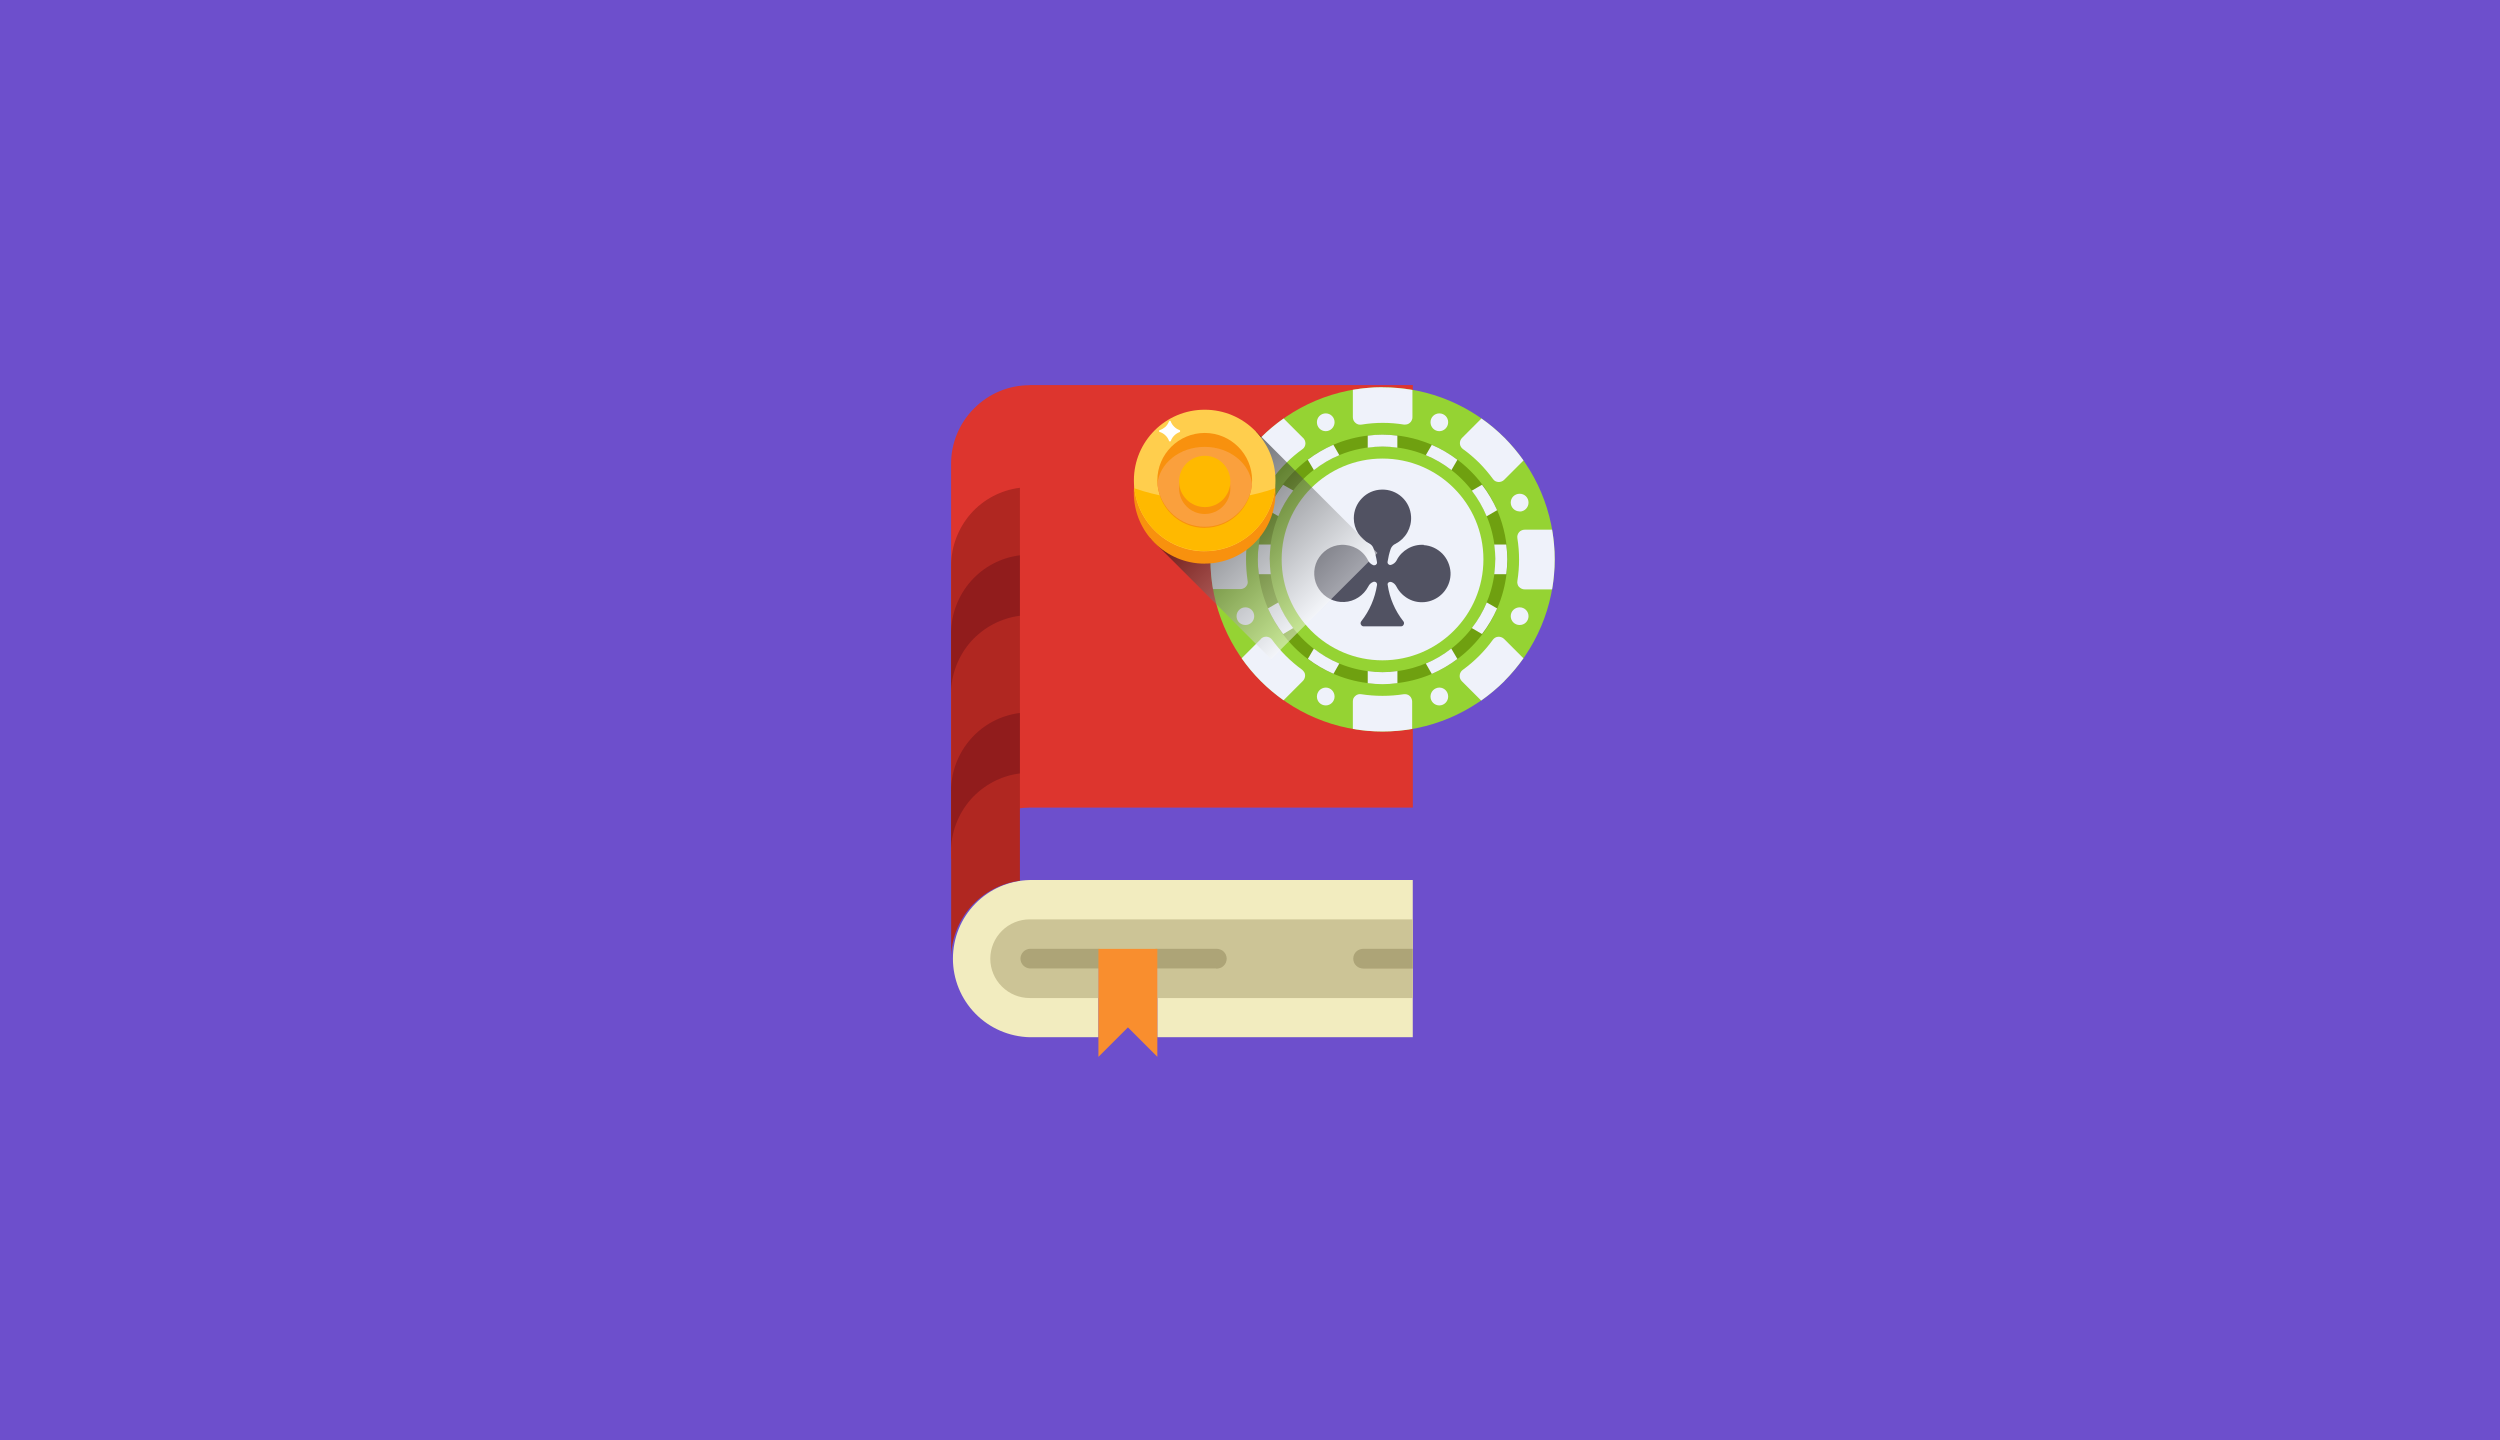 <svg xmlns="http://www.w3.org/2000/svg" width="368" height="212" fill="none"><path fill="#6D4FCC" d="M0 0h368v212H0z"/><path fill="#DD352E" d="M151.57 71.7c-3.07 0-6 1.22-8.17 3.4-2.17 2.16-3.4 5.1-3.4 8.16v58.3s0-.06.04-.1c.1-.15.22-.28.38-.38.16-.1.33-.15.52-.16.9-2.1 2.37-3.86 4.26-5.1 1.9-1.26 4.1-1.93 6.37-1.94h56.4v-62.2h-56.4z" filter="url(#a)"/><path fill="#F2ECBF" d="M151.57 129.54c-3.02.07-5.9 1.32-8 3.48-2.12 2.16-3.3 5.07-3.3 8.1 0 3 1.18 5.92 3.3 8.08 2.1 2.16 4.98 3.4 8 3.48h10.12v-11.56h8.67v11.56h37.6v-23.14h-56.4z"/><path fill="#CCC496" d="M151.57 135.33c-1.53 0-3 .6-4.1 1.7-1.08 1.08-1.7 2.55-1.7 4.1 0 1.52.62 3 1.7 4.08 1.1 1.1 2.56 1.7 4.1 1.7h10.12v-5.78h8.67v5.78h37.6v-11.58h-56.4z"/><path fill="#ADA477" d="M161.7 142.56h-10.13c-.37-.03-.7-.2-.96-.46-.25-.27-.4-.62-.4-1 0-.36.15-.7.4-.98.26-.27.6-.43.97-.46h10.12c.36.03.7.2.96.46.25.27.4.62.4 1 0 .36-.15.7-.4.98-.25.27-.6.44-.97.46zM179.05 142.56h-8.68c-.2 0-.4-.02-.58-.08-.2-.07-.37-.17-.5-.3-.16-.15-.27-.3-.35-.5-.08-.17-.12-.37-.12-.57 0-.2.04-.38.12-.57.08-.18.2-.34.34-.48.13-.13.3-.24.5-.3.18-.07.38-.1.57-.1h8.68c.2 0 .4.03.58.1.2.06.36.17.5.3.15.14.27.3.34.48.08.2.12.38.12.58 0 .2-.05.4-.13.6-.07.17-.2.34-.34.47-.14.14-.3.24-.5.3-.2.07-.38.1-.58.1z"/><path fill="#B02721" d="M150.13 71.8c-2.8.35-5.36 1.7-7.22 3.8-1.85 2.12-2.9 4.83-2.9 7.64v57.86c0-2.82 1.05-5.53 2.9-7.63 1.87-2.1 4.44-3.47 7.22-3.83V71.8z"/><path fill="#911C1C" d="M140 93.18v8.9c0-2.8 1.05-5.5 2.9-7.62 1.87-2.1 4.44-3.46 7.22-3.82v-8.9c-2.78.35-5.35 1.7-7.2 3.8-1.87 2.12-2.9 4.83-2.92 7.64zM140 116.42v8.88c0-2.8 1.05-5.52 2.9-7.63 1.87-2.1 4.44-3.47 7.22-3.82v-8.9c-2.8.35-5.36 1.7-7.22 3.82-1.87 2.12-2.9 4.84-2.9 7.65z"/><path fill="#F98E2E" d="M170.37 155.57l-4.34-4.34-4.34 4.34v-15.9h8.67v15.9z"/><path fill="#ADA477" d="M207.97 139.66h-7.22c-.2 0-.4.02-.6.1-.17.05-.34.16-.5.3-.14.13-.25.3-.33.47-.08.2-.12.38-.12.58 0 .2.04.4.12.6.08.17.2.34.34.47.15.14.32.24.5.3.2.07.4.1.6.1h7.2v-2.9z"/><path d="M185.6 100.26l22.35 22.36V84.3l-22.36 15.96z" opacity=".25"/><path fill="#95D333" d="M203.5 107.68c14 0 25.35-11.35 25.35-25.34 0-14-11.35-25.34-25.34-25.34-14 0-25.33 11.35-25.33 25.34 0 14 11.34 25.34 25.34 25.34z"/><path fill="#EFF2FA" d="M203.5 97.2c8.2 0 14.86-6.66 14.86-14.86S211.7 67.5 203.5 67.5s-14.84 6.64-14.84 14.84S195.3 97.2 203.5 97.2z"/><path fill="#6FA010" d="M203.52 65.74c3.28 0 6.5.97 9.22 2.8 2.73 1.82 4.85 4.42 6.1 7.45 1.27 3.02 1.6 6.36.95 9.58-.65 3.22-2.23 6.18-4.55 8.5-2.32 2.32-5.28 3.9-8.5 4.54-3.22.64-6.56.32-9.6-.94-3.03-1.26-5.62-3.4-7.45-6.12-1.82-2.73-2.8-5.94-2.8-9.22 0-2.18.44-4.34 1.27-6.36.84-2 2.06-3.84 3.6-5.38s3.38-2.77 5.4-3.6c2-.83 4.17-1.26 6.35-1.26zm0-1.75c-3.63 0-7.18 1.06-10.2 3.08-3.02 2.02-5.37 4.88-6.76 8.24-1.4 3.35-1.75 7.04-1.05 10.6.72 3.56 2.47 6.83 5.04 9.4 2.56 2.56 5.84 4.3 9.4 5.02 3.56.7 7.25.34 10.6-1.04 3.35-1.4 6.22-3.75 8.24-6.76 2-3.02 3.1-6.57 3.1-10.2-.02-4.87-1.95-9.53-5.4-12.97-3.44-3.44-8.1-5.38-12.96-5.38z"/><path fill="#EFF2FA" d="M203.5 57c-1.45 0-2.9.13-4.36.38v4.03c0 .17.04.33.1.47.07.15.17.27.3.38.1.1.25.17.4.22.16.04.32.04.48.02 2.07-.34 4.18-.34 6.25 0 .15 0 .3 0 .46-.04.15-.05.3-.12.4-.22.12-.1.22-.23.28-.38.08-.14.1-.3.1-.45V57.4c-1.44-.25-2.9-.38-4.4-.38zM199.14 103.27v4.03c2.9.5 5.84.5 8.73 0v-4.03c0-.16-.03-.3-.1-.45-.05-.15-.15-.27-.27-.38-.1-.1-.25-.18-.4-.22-.15-.04-.3-.05-.47-.03-2.07.32-4.18.32-6.25 0-.15-.03-.3-.02-.46.02-.15.04-.3.12-.4.22-.13.1-.22.23-.3.38-.05.14-.08.3-.08.45zM228.85 82.34c0-1.47-.13-2.93-.38-4.37h-4.03c-.16 0-.32.03-.46.1-.15.06-.28.16-.38.28-.1.12-.18.27-.22.42-.04.15-.05.3-.02.47.33 2.07.33 4.18 0 6.26-.03.15-.02.32.02.47.04.15.1.3.22.42.1.1.23.2.38.27.14.07.3.1.46.1h4.03c.25-1.46.38-2.95.38-4.43zM182.58 77.97h-4.03c-.5 2.9-.5 5.85 0 8.74h4.03c.16 0 .32-.02.46-.1.15-.06.28-.15.38-.28.1-.12.18-.26.22-.4.04-.17.04-.33 0-.5-.3-2.06-.3-4.17 0-6.24.03-.15.02-.3-.03-.45-.03-.15-.1-.28-.2-.4-.1-.1-.24-.2-.38-.27-.14-.06-.3-.1-.44-.1zM221.43 64.42c-1.04-1.04-2.16-1.98-3.36-2.82l-2.85 2.85c-.1.1-.2.24-.26.4-.05.14-.07.3-.06.45 0 .16.05.3.13.44.07.14.18.26.3.35.85.6 1.65 1.3 2.4 2.03.73.74 1.4 1.53 2.03 2.38.1.14.2.24.34.32.14.07.3.12.45.13.15 0 .3 0 .46-.07.15-.05.3-.14.4-.25l2.85-2.85c-.85-1.2-1.8-2.32-2.82-3.36zM185.62 94.05l-2.85 2.85c.84 1.2 1.78 2.32 2.82 3.36 1.03 1.03 2.15 1.97 3.35 2.82l2.85-2.85c.1-.1.2-.24.25-.4.06-.14.08-.3.07-.45 0-.16-.05-.3-.13-.44-.1-.14-.2-.26-.3-.35-1.73-1.25-3.23-2.76-4.47-4.47-.1-.12-.2-.2-.35-.28-.13-.07-.28-.1-.44-.12-.15 0-.3.02-.44.07-.14.06-.27.14-.38.25zM221.43 100.26c1.03-1.04 1.97-2.16 2.82-3.36l-2.85-2.85c-.1-.1-.25-.2-.4-.25-.14-.06-.3-.08-.45-.07-.16 0-.3.05-.45.13-.13.07-.25.18-.34.3-1.24 1.72-2.75 3.22-4.46 4.46-.13.1-.23.2-.3.35-.08.13-.12.3-.13.44-.02.17 0 .33.06.47.06.15.14.28.26.4l2.84 2.84c1.2-.84 2.34-1.8 3.4-2.84zM191.8 64.45l-2.85-2.85c-2.4 1.68-4.5 3.78-6.18 6.18l2.85 2.87c.1.1.24.2.4.25.14.06.3.08.45.07.15 0 .3-.05.44-.13.15-.07.27-.18.36-.3 1.24-1.7 2.75-3.2 4.46-4.43.12-.08.23-.2.3-.34.08-.15.12-.3.13-.46 0-.16-.02-.32-.08-.46-.06-.15-.15-.28-.27-.4zM183.32 92c.73 0 1.3-.57 1.3-1.3 0-.72-.57-1.3-1.3-1.3-.72 0-1.3.58-1.3 1.3 0 .73.58 1.3 1.3 1.3zM223.7 75.3c.72 0 1.3-.6 1.3-1.32 0-.73-.58-1.3-1.3-1.3-.73 0-1.32.57-1.32 1.3 0 .72.6 1.3 1.3 1.3zM195.15 63.47c.72 0 1.3-.6 1.3-1.32 0-.72-.58-1.3-1.3-1.3-.73 0-1.3.58-1.3 1.3 0 .73.57 1.32 1.3 1.32zM211.87 103.84c.72 0 1.3-.6 1.3-1.3 0-.74-.57-1.33-1.3-1.33-.72.02-1.3.6-1.3 1.33 0 .72.58 1.3 1.3 1.3zM183.32 75.3c.73 0 1.3-.6 1.3-1.32 0-.73-.57-1.3-1.3-1.3-.72 0-1.3.57-1.3 1.3 0 .72.58 1.3 1.3 1.3zM223.7 92c.72 0 1.3-.57 1.3-1.3 0-.72-.58-1.3-1.3-1.3-.73 0-1.32.58-1.32 1.3 0 .73.6 1.3 1.3 1.3zM211.87 63.47c.72 0 1.3-.6 1.3-1.32 0-.72-.57-1.3-1.3-1.3-.72 0-1.3.58-1.3 1.3 0 .73.58 1.32 1.3 1.32zM195.15 103.84c.72 0 1.3-.6 1.3-1.3 0-.74-.58-1.33-1.3-1.33-.73.02-1.3.6-1.3 1.33 0 .72.57 1.3 1.3 1.3zM218.15 71.35l-1.5.88c.88 1.15 1.62 2.42 2.18 3.77l1.55-.9c-.6-1.33-1.34-2.6-2.23-3.75zM209.88 67c1.35.56 2.62 1.3 3.77 2.2l.88-1.52c-1.16-.88-2.43-1.63-3.77-2.2l-.88 1.52zM201.33 64.13v1.77c1.44-.22 2.9-.22 4.36 0v-1.77c-1.46-.2-2.92-.2-4.37 0zM220.1 82.34c0 .73-.05 1.46-.15 2.18h1.77c.2-1.45.2-2.9 0-4.36h-1.77c.1.72.16 1.45.16 2.18zM186.9 82.34c0-.73.06-1.46.16-2.18h-1.76c-.2 1.45-.2 2.9 0 4.36h1.76c-.1-.72-.15-1.45-.15-2.18zM193.4 69.2c1.15-.9 2.4-1.64 3.75-2.2l-.88-1.53c-1.34.58-2.6 1.32-3.77 2.2l.9 1.52zM220.38 89.56l-1.53-.88c-.56 1.35-1.3 2.62-2.2 3.77l1.5.88c.9-1.17 1.64-2.43 2.23-3.77zM205.7 100.56v-1.78c-1.46.22-2.93.22-4.37 0v1.78c1.44.2 2.9.2 4.36 0zM213.62 95.47c-1.14.9-2.4 1.64-3.74 2.2l.88 1.53c1.34-.58 2.6-1.32 3.77-2.2l-.9-1.53zM197.15 97.68c-1.34-.57-2.6-1.3-3.75-2.2l-.88 1.5c1.16.88 2.43 1.62 3.77 2.2l.85-1.5zM190.36 92.45c-.9-1.15-1.63-2.42-2.2-3.77l-1.52.88c.6 1.34 1.35 2.6 2.24 3.77l1.48-.88zM186.64 75.1l1.53.88c.56-1.35 1.3-2.62 2.2-3.77l-1.5-.85c-.88 1.16-1.64 2.42-2.23 3.75z"/><path fill="#515262" d="M209.58 80.2c-.82-.05-1.63.14-2.34.55-.7.4-1.3 1-1.66 1.74-.08.15-.2.3-.33.4-.13.12-.3.2-.46.25-.08.03-.15.03-.22.02-.07-.02-.13-.05-.18-.1-.06-.04-.1-.1-.12-.16-.02-.06-.03-.13-.02-.2.1-.65.25-1.28.46-1.9.06-.17.16-.32.28-.45.12-.13.26-.24.43-.3.73-.38 1.33-.95 1.74-1.67.4-.7.6-1.52.55-2.34-.06-1.1-.54-2.13-1.35-2.87-.8-.74-1.88-1.14-2.98-1.1-1.1.02-2.15.48-2.9 1.27-.78.8-1.2 1.85-1.2 2.95 0 .77.22 1.53.63 2.2.4.66 1 1.2 1.7 1.54.3.17.52.46.6.8.22.6.38 1.25.48 1.9.02.07 0 .14 0 .2-.04.07-.08.13-.13.17-.05.06-.12.1-.2.1-.05.02-.12 0-.2 0-.16-.06-.3-.15-.44-.27-.14-.1-.24-.25-.32-.4-.36-.75-.93-1.36-1.64-1.77-.7-.4-1.52-.6-2.34-.56-.74.04-1.45.27-2.07.68-.6.4-1.1.96-1.45 1.62-.33.66-.48 1.4-.44 2.14.04.73.27 1.45.68 2.06.4.62.96 1.12 1.62 1.46.66.33 1.4.5 2.13.45.72-.03 1.44-.26 2.06-.67.62-.4 1.12-.96 1.46-1.6.15-.33.43-.58.77-.7.05-.02.12-.02.2 0 .06 0 .12.03.18.08.05.05.1.1.12.18.02.06.03.13.02.2-.3 1.96-1.1 3.8-2.32 5.35-.05.07-.08.15-.1.24 0 .1 0 .18.05.25.04.08.1.15.18.2.07.04.16.07.24.06h5.44c.1 0 .2-.02.26-.06.08-.05.13-.12.17-.2.04-.07.06-.16.05-.25 0-.1-.04-.17-.1-.24-1.22-1.55-2.02-3.4-2.3-5.35-.02-.07-.02-.14 0-.2.03-.07.07-.12.13-.17.06-.03.12-.06.2-.08.06 0 .13 0 .2.02.33.1.6.36.76.68.44.85 1.16 1.53 2.03 1.93.87.4 1.86.47 2.78.23.93-.25 1.75-.8 2.32-1.57.57-.77.87-1.7.83-2.67-.06-1.04-.48-2.02-1.2-2.77-.74-.74-1.7-1.2-2.75-1.26z"/><path fill="url(#b)" d="M202.76 81.4L184.9 63.52l-15.65 15.64 17.86 17.86 15.66-15.64z" style="mix-blend-mode:multiply" opacity=".5"/><path fill="#F8910E" d="M177.33 82.96c5.76 0 10.42-4.67 10.42-10.43 0-5.75-4.66-10.42-10.42-10.42S166.9 66.8 166.9 72.54c0 5.76 4.67 10.43 10.43 10.43z"/><path fill="#FFCE4D" d="M177.33 81.14c5.76 0 10.42-4.67 10.42-10.43 0-5.74-4.66-10.4-10.42-10.4s-10.42 4.66-10.42 10.4c0 5.77 4.67 10.44 10.43 10.44z"/><path fill="#FFB900" d="M177.33 73.58c-3.52.02-7.02-.55-10.35-1.7.28 2.54 1.5 4.9 3.4 6.6 1.92 1.7 4.4 2.64 6.95 2.64 2.56 0 5.03-.94 6.94-2.64 1.9-1.7 3.13-4.06 3.42-6.6-3.34 1.15-6.85 1.72-10.37 1.7z"/><path fill="#F8910E" d="M177.33 77.7c3.85 0 6.98-3.13 6.98-7 0-3.84-3.12-6.97-6.97-6.97-3.86 0-6.98 3.13-6.98 6.98 0 3.87 3.12 7 6.98 7z"/><path fill="#FAA03D" d="M184.3 71.3c-.3-3.1-3.3-5.52-6.97-5.52s-6.68 2.4-6.96 5.5c.2 1.72 1 3.3 2.3 4.46 1.27 1.15 2.94 1.8 4.66 1.8 1.73 0 3.4-.65 4.68-1.8 1.3-1.15 2.1-2.74 2.3-4.45z"/><path fill="#fff" d="M172.2 61.96c-.02 0-.05 0-.07.03-.03 0-.05.03-.06.06-.12.3-.3.57-.54.8-.24.2-.52.37-.83.47-.03 0-.05.03-.07.05-.02.02-.03.05-.03.08s0 .06.03.08c.02.02.04.04.07.05.3.1.6.26.84.5.24.22.43.5.54.82 0 .02.03.05.05.07.03 0 .06 0 .1 0 .02 0 .05 0 .07 0 .02-.03.04-.06.05-.08.1-.3.28-.56.5-.78.22-.22.5-.4.78-.5.02 0 .05-.02.06-.04 0-.03.02-.05.02-.08v-.06c0-.03 0-.06-.03-.08-.02-.02-.05-.04-.07-.05-.3-.1-.56-.28-.78-.5-.22-.22-.4-.48-.5-.77 0-.03-.03-.05-.06-.07-.03-.03-.06-.04-.1-.04z"/><path fill="#F8910E" d="M177.33 75.66c2.1 0 3.78-1.7 3.78-3.78 0-2.1-1.68-3.78-3.77-3.78-2.1 0-3.78 1.7-3.78 3.78 0 2.1 1.7 3.78 3.78 3.78z"/><path fill="#FFB900" d="M177.33 74.65c2.1 0 3.78-1.7 3.78-3.78s-1.68-3.78-3.77-3.78c-2.1 0-3.78 1.7-3.78 3.77 0 2.1 1.7 3.78 3.78 3.78z"/><defs><filter id="a" width="157.97" height="159.866" x="95" y="11.687" filterUnits="userSpaceOnUse" color-interpolation-filters="sRGB"><feFlood flood-opacity="0" result="BackgroundImageFix"/><feColorMatrix in="SourceAlpha" values="0 0 0 0 0 0 0 0 0 0 0 0 0 0 0 0 0 0 127 0"/><feOffset dy="-15"/><feGaussianBlur stdDeviation="22.5"/><feColorMatrix values="0 0 0 0 0 0 0 0 0 0 0 0 0 0 0 0 0 0 0.25 0"/><feBlend in2="BackgroundImageFix" result="effect1_dropShadow"/><feBlend in="SourceGraphic" in2="effect1_dropShadow" result="shape"/></filter><linearGradient id="b" x1="195.5" x2="178.412" y1="89.666" y2="72.577" gradientUnits="userSpaceOnUse"><stop stop-color="#fff"/><stop offset="1"/></linearGradient></defs></svg>